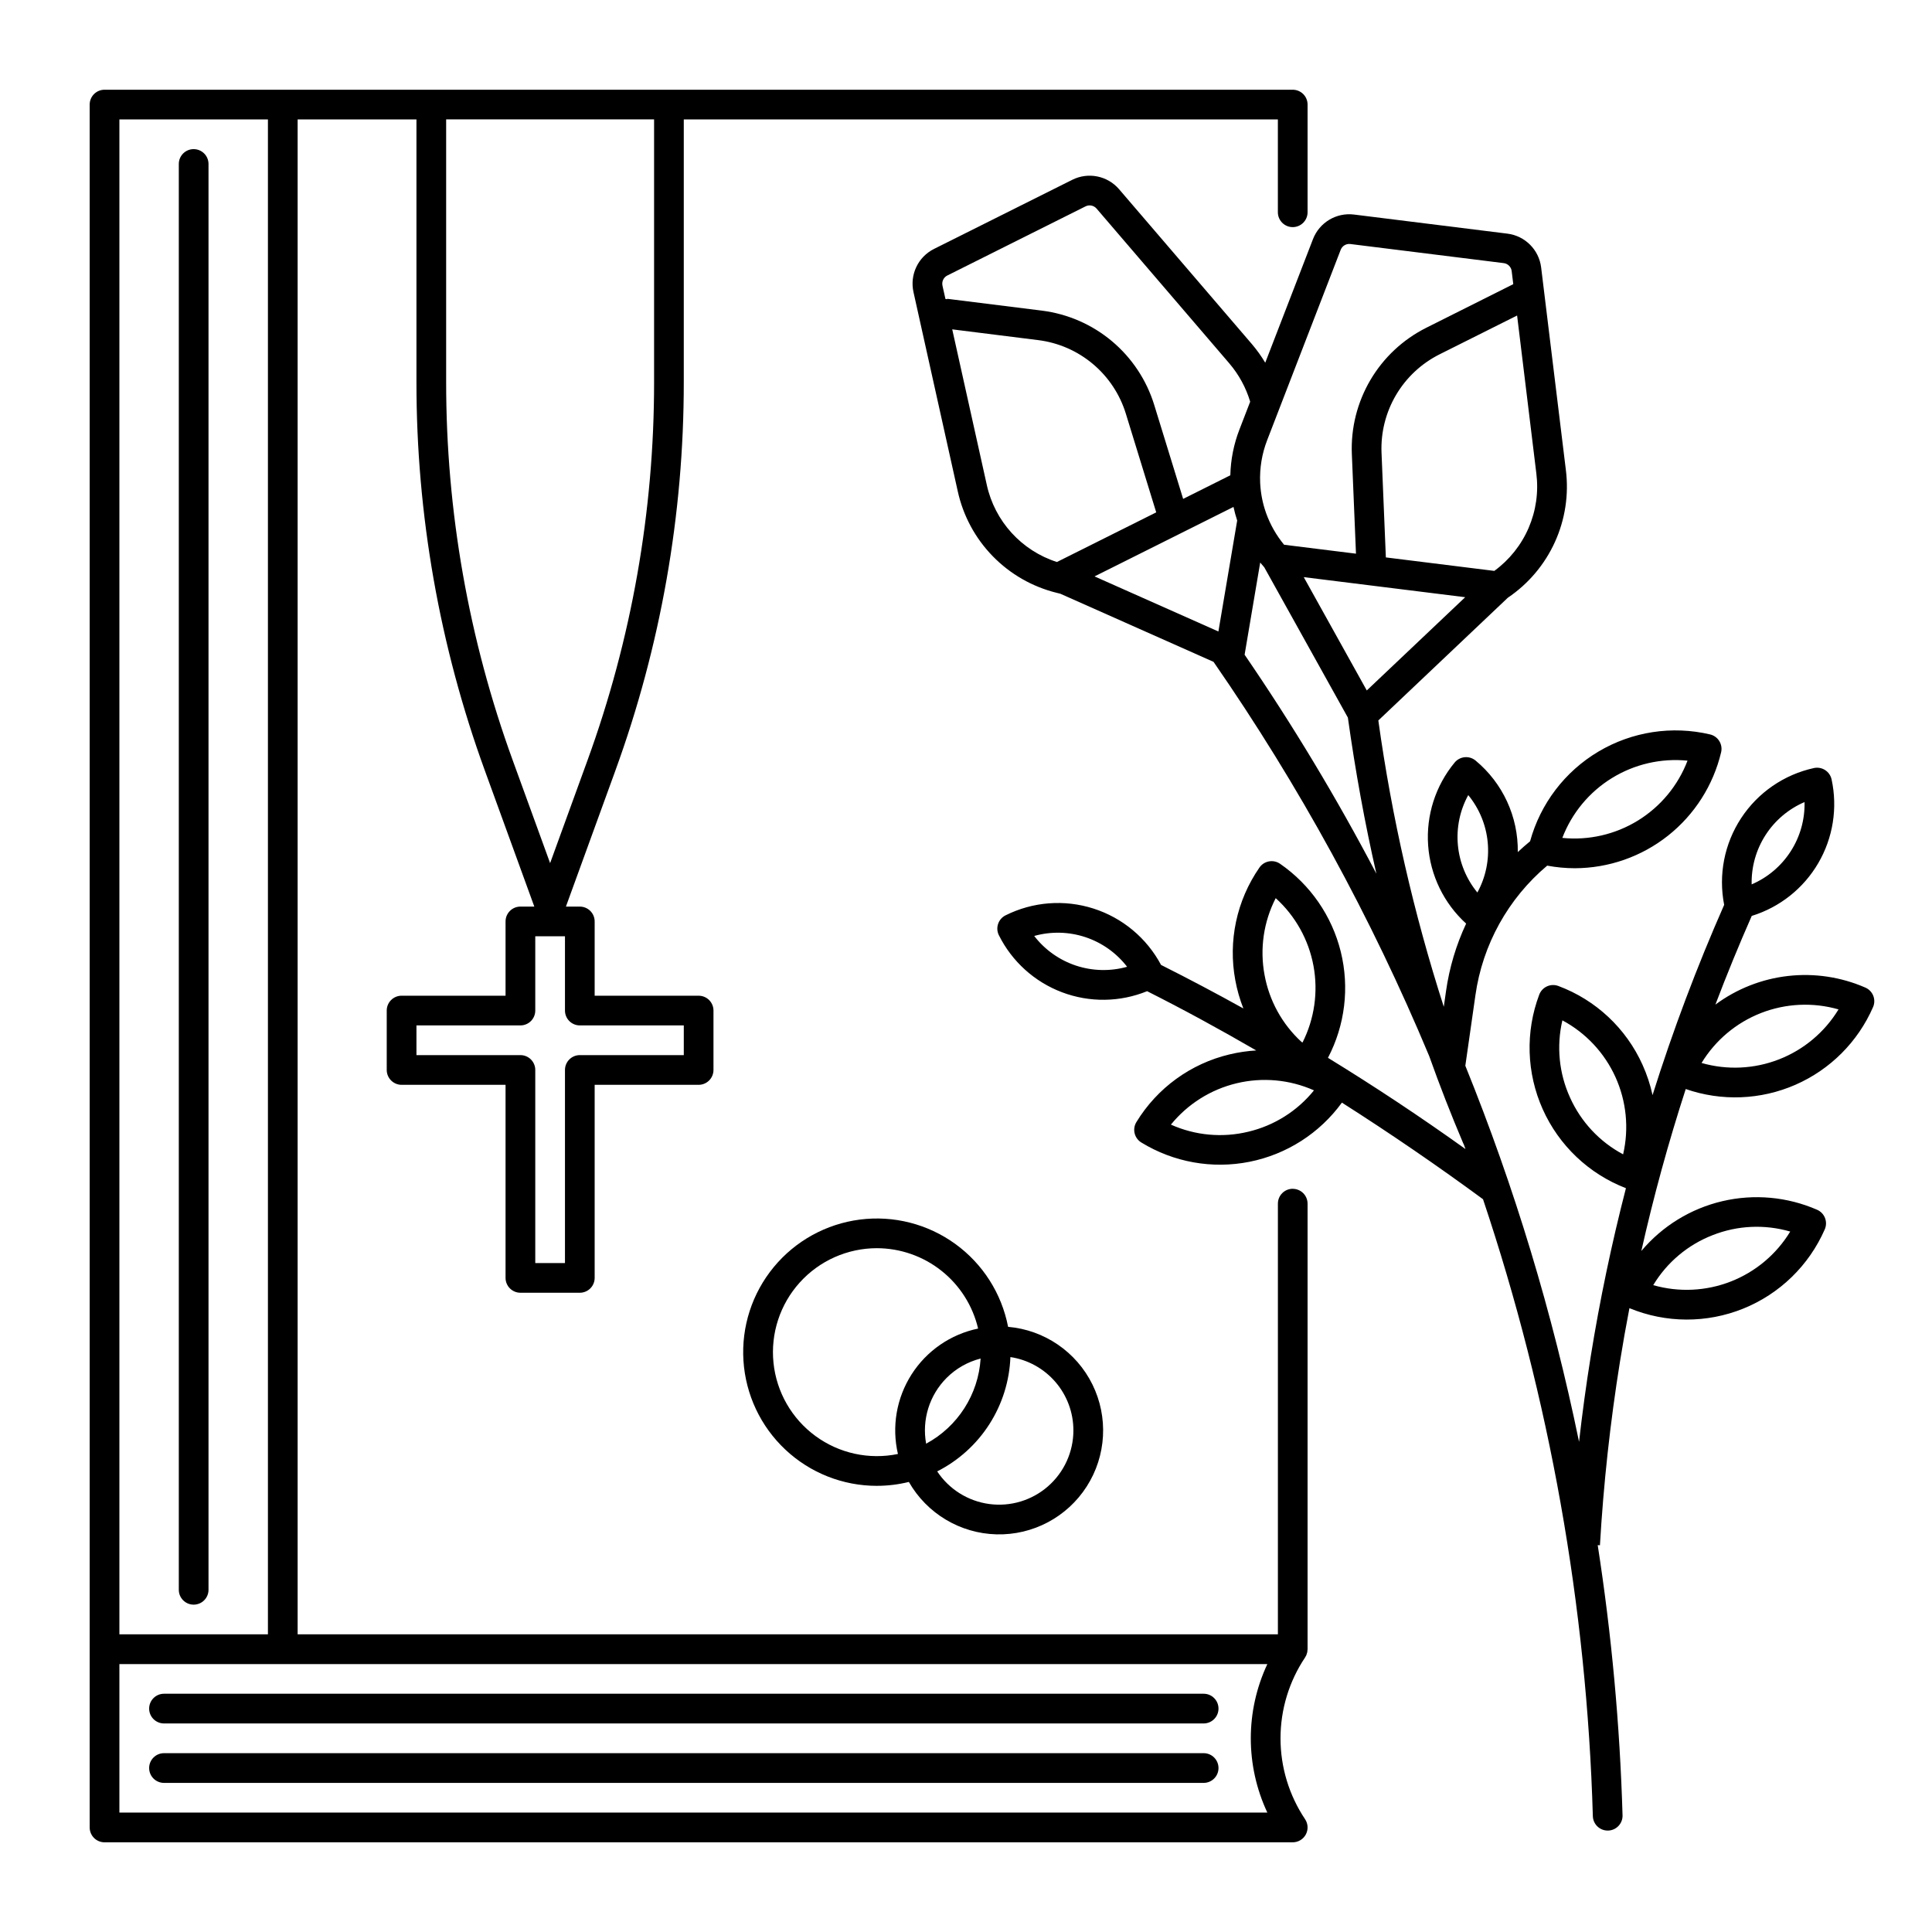 <?xml version="1.0" encoding="UTF-8"?>
<!-- Uploaded to: SVG Repo, www.svgrepo.com, Generator: SVG Repo Mixer Tools -->
<svg fill="#000000" width="800px" height="800px" version="1.1" viewBox="144 144 512 512" xmlns="http://www.w3.org/2000/svg">
 <g>
  <path d="m486.59 459.04c-2.172 0-3.934 1.762-3.934 3.938v114.14h-259.78v-401.47h31.488v69.586c-0.02 35.148 6.125 70.027 18.152 103.05l13.082 35.973h-3.684c-2.172 0-3.938 1.762-3.938 3.938v19.68h-27.551c-2.172 0-3.938 1.762-3.938 3.934v15.746c0 1.043 0.418 2.043 1.156 2.781 0.738 0.738 1.738 1.156 2.781 1.156h27.551v51.168c0 1.043 0.418 2.043 1.156 2.781s1.738 1.152 2.781 1.152h15.746c1.043 0 2.043-0.414 2.781-1.152 0.738-0.738 1.152-1.738 1.152-2.781v-51.168h27.551c1.047 0 2.047-0.418 2.785-1.156 0.738-0.738 1.152-1.738 1.152-2.781v-15.746c0-1.043-0.414-2.043-1.152-2.781-0.738-0.738-1.738-1.152-2.785-1.152h-27.551v-19.68c0-1.043-0.414-2.047-1.152-2.785-0.738-0.738-1.738-1.152-2.781-1.152h-3.684l13.082-35.973h-0.004c12.031-33.023 18.176-67.902 18.156-103.05v-69.586h157.44v24.602c0 2.172 1.762 3.938 3.934 3.938 2.176 0 3.938-1.766 3.938-3.938v-28.535c0-1.047-0.414-2.047-1.152-2.785s-1.742-1.152-2.785-1.152h-314.88c-2.176 0-3.938 1.762-3.938 3.938v456.58c0 1.043 0.414 2.043 1.152 2.781 0.738 0.738 1.738 1.152 2.785 1.152h314.88c1.453 0 2.785-0.797 3.473-2.078 0.684-1.281 0.609-2.832-0.195-4.039-4.246-6.344-6.512-13.805-6.512-21.434 0-7.633 2.266-15.09 6.512-21.434 0.117-0.184 0.223-0.379 0.312-0.578 0.027-0.059 0.051-0.121 0.074-0.184h-0.004c0.07-0.172 0.125-0.348 0.164-0.527 0.012-0.047 0.027-0.09 0.035-0.137 0.043-0.227 0.066-0.457 0.07-0.691 0-0.023 0.008-0.047 0.008-0.07v-118.07c0-1.047-0.414-2.047-1.152-2.785-0.738-0.738-1.742-1.152-2.785-1.152zm-188.93-43.297h27.551v7.871h-27.551c-2.176 0-3.938 1.762-3.938 3.938v51.168h-7.871v-51.168c0-1.043-0.414-2.047-1.152-2.785s-1.742-1.152-2.785-1.152h-27.551v-7.871h27.551c1.043 0 2.047-0.414 2.785-1.152 0.738-0.738 1.152-1.738 1.152-2.785v-19.68h7.871v19.68c0 1.047 0.414 2.047 1.152 2.785 0.738 0.738 1.738 1.152 2.785 1.152zm19.68-170.51c0.016 34.23-5.969 68.199-17.684 100.36l-9.871 27.148-9.871-27.145c-11.715-32.168-17.699-66.137-17.68-100.37v-69.586h55.105zm-141.7-69.586h39.363v401.47h-39.363zm304.22 448.71h-304.22v-39.359h304.22c-5.848 12.469-5.848 26.891 0 39.359z"/>
  <path d="m376.38 537.76c2.856 0 5.703-0.348 8.477-1.031 4.781 8.375 13.594 13.645 23.234 13.891 9.641 0.242 18.707-4.57 23.906-12.695 5.199-8.121 5.769-18.375 1.508-27.023-4.262-8.652-12.738-14.445-22.348-15.277-1.707-8.84-6.715-16.703-14.012-21.98-7.293-5.281-16.328-7.586-25.262-6.445-8.934 1.145-17.094 5.644-22.828 12.59-5.734 6.945-8.605 15.812-8.031 24.801 0.57 8.988 4.547 17.422 11.113 23.582 6.566 6.164 15.234 9.594 24.242 9.59zm52.082-14.691v0.004c0 5.676-2.449 11.078-6.727 14.816-4.273 3.738-9.953 5.449-15.582 4.688-5.625-0.758-10.652-3.91-13.785-8.645 5.641-2.859 10.418-7.176 13.828-12.504 3.41-5.328 5.336-11.469 5.574-17.789 4.648 0.703 8.887 3.055 11.949 6.621 3.062 3.562 4.746 8.109 4.742 12.812zm-33.598-13.914c2.488-2.488 5.602-4.258 9.012-5.129-0.594 9.512-6.055 18.043-14.441 22.566-1.16-6.352 0.867-12.867 5.43-17.438zm-18.484-34.371c6.215 0.012 12.25 2.117 17.117 5.984 4.871 3.863 8.289 9.262 9.711 15.316-7.273 1.504-13.629 5.883-17.629 12.141-4 6.258-5.305 13.863-3.617 21.094-7.633 1.578-15.574-0.152-21.859-4.762-6.285-4.609-10.328-11.66-11.121-19.414s1.734-15.48 6.957-21.266c5.219-5.785 12.648-9.09 20.441-9.094z"/>
  <path d="m462.98 592.86h-275.52c-2.172 0-3.934 1.762-3.934 3.938 0 2.172 1.762 3.934 3.934 3.934h275.52c2.172 0 3.934-1.762 3.934-3.934 0-2.176-1.762-3.938-3.934-3.938z"/>
  <path d="m462.98 608.61h-275.52c-2.172 0-3.934 1.766-3.934 3.938 0 2.176 1.762 3.938 3.934 3.938h275.52c2.172 0 3.934-1.762 3.934-3.938 0-2.172-1.762-3.938-3.934-3.938z"/>
  <path d="m195.32 183.52c-2.172 0-3.934 1.762-3.934 3.934v377.86c0 2.172 1.762 3.934 3.934 3.934 2.176 0 3.938-1.762 3.938-3.934v-377.86c0-1.043-0.414-2.043-1.152-2.781s-1.738-1.152-2.785-1.152z"/>
  <path d="m640.44 407.9c-0.379-0.973-1.133-1.754-2.09-2.172-6.438-2.812-13.5-3.879-20.48-3.086-6.981 0.789-13.629 3.406-19.273 7.59 3.004-7.914 6.215-15.75 9.633-23.508h0.004c7.414-2.289 13.699-7.273 17.617-13.973 3.914-6.695 5.18-14.621 3.539-22.203-0.465-2.125-2.559-3.469-4.684-3.008-7.918 1.734-14.844 6.5-19.289 13.277-4.445 6.777-6.059 15.027-4.496 22.98-7.246 16.445-13.582 33.273-18.98 50.414-0.602-2.762-1.492-5.453-2.656-8.031-4.348-9.66-12.375-17.18-22.301-20.883-0.977-0.367-2.059-0.332-3.012 0.098-0.949 0.43-1.691 1.223-2.059 2.199-3.711 9.852-3.375 20.77 0.93 30.375 4.301 9.605 12.227 17.125 22.047 20.914-3.805 14.734-6.922 29.629-9.348 44.684-1.199 7.445-2.223 14.973-3.078 22.535-6.996-34.07-17.082-67.434-30.137-99.668l2.672-18.672c1.887-13.406 8.664-25.641 19.023-34.359 2.414 0.453 4.863 0.684 7.32 0.688 8.973-0.023 17.676-3.066 24.711-8.641 7.031-5.574 11.984-13.352 14.059-22.082 0.5-2.113-0.805-4.238-2.922-4.738-10.07-2.375-20.668-0.75-29.566 4.531s-15.398 13.809-18.137 23.785c-1.121 0.926-2.211 1.875-3.258 2.867 0.137-9.363-3.977-18.285-11.188-24.258-1.676-1.387-4.156-1.152-5.543 0.52-5.078 6.141-7.594 14.004-7.027 21.953 0.566 7.949 4.172 15.375 10.07 20.734-2.656 5.668-4.453 11.699-5.332 17.895l-0.59 4.144h-0.004c-7.957-24.746-13.762-50.133-17.344-75.875l34.32-32.523c5.441-3.672 9.758-8.777 12.473-14.754 2.715-5.973 3.723-12.582 2.906-19.098l-6.551-53.668c-0.57-4.691-4.266-8.391-8.957-8.969l-40.637-5.059c-4.691-0.582-9.172 2.106-10.871 6.512l-12.652 32.754c-1.039-1.738-2.219-3.387-3.531-4.926l-35.188-41.031v-0.004c-3.074-3.59-8.199-4.625-12.426-2.508l-36.641 18.32c-4.223 2.113-6.465 6.836-5.43 11.449l11.73 52.773v-0.004c1.422 6.492 4.633 12.453 9.27 17.207 4.637 4.758 10.512 8.121 16.965 9.711l0.957 0.238 40.586 18.047v-0.004c22.668 32.734 41.832 67.762 57.168 104.5 2.781 7.812 5.785 15.512 9.008 23.098 0.043 0.098 0.098 0.188 0.148 0.281 0.152 0.414 0.297 0.828 0.449 1.242-11.848-8.484-23.996-16.543-36.441-24.176 4.523-8.645 5.731-18.645 3.394-28.117-2.34-9.473-8.062-17.762-16.09-23.309-1.789-1.23-4.242-0.781-5.473 1.012-6.035 8.707-8.332 19.465-6.383 29.875 0.469 2.547 1.184 5.043 2.129 7.453-7.199-4-14.469-7.844-21.809-11.531v0.004c-3.801-7.133-10.238-12.5-17.938-14.953-7.699-2.457-16.055-1.805-23.281 1.809-1.945 0.977-2.731 3.344-1.754 5.285 3.477 6.961 9.453 12.355 16.734 15.102 7.281 2.75 15.332 2.644 22.539-0.289 9.551 4.809 19.254 10.09 28.93 15.707v-0.004c-2.371 0.137-4.727 0.484-7.035 1.035-10.309 2.438-19.215 8.898-24.73 17.945-1.137 1.852-0.555 4.273 1.297 5.41 8.566 5.25 18.797 7.082 28.652 5.121 9.852-1.957 18.605-7.559 24.512-15.684 12.969 8.258 25.594 16.918 37.391 25.605h0.004c17.684 52.77 27.492 107.86 29.105 163.49 0.062 2.125 1.805 3.82 3.938 3.82h0.117c2.172-0.066 3.883-1.879 3.816-4.051-0.703-23.977-2.902-47.887-6.582-71.594l0.59 0.035c0.949-16.309 2.723-32.562 5.316-48.695 0.758-4.727 1.594-9.441 2.5-14.141h-0.004c9.648 3.988 20.473 4.035 30.152 0.129s17.441-11.449 21.621-21.016c0.418-0.957 0.438-2.039 0.059-3.012-0.379-0.973-1.129-1.754-2.086-2.172-7.906-3.449-16.715-4.25-25.109-2.281-8.398 1.969-15.93 6.602-21.48 13.203 3.258-14.484 7.184-28.789 11.77-42.922 9.484 3.297 19.867 2.894 29.07-1.129s16.547-11.371 20.566-20.574c0.422-0.957 0.441-2.039 0.062-3.012zm-80.359 26.98h0.004c-2.93-6.41-3.644-13.613-2.035-20.477 6.211 3.328 11.152 8.609 14.062 15.027 2.906 6.418 3.621 13.617 2.031 20.48-6.223-3.312-11.168-8.602-14.059-15.031zm-80.961-32.504v0.004c-1.297-6.93-0.258-14.094 2.957-20.363 5.211 4.719 8.723 11.02 10.008 17.93 1.281 6.91 0.262 14.051-2.902 20.328l-0.281-0.168h-0.004c-5.102-4.684-8.535-10.91-9.777-17.727zm-61.043-10.336c4.449-1.25 9.172-1.141 13.559 0.312 4.387 1.457 8.238 4.191 11.059 7.856-4.453 1.246-9.172 1.137-13.559-0.316-4.387-1.457-8.238-4.191-11.059-7.852zm56.723 51.879c-6.852 1.66-14.062 0.996-20.496-1.883 4.445-5.469 10.566-9.32 17.422-10.961 6.852-1.641 14.055-0.98 20.492 1.883-4.43 5.484-10.559 9.34-17.418 10.961zm116.41-98.332c-2.512 6.582-7.125 12.152-13.121 15.852-6 3.699-13.047 5.32-20.055 4.613 2.516-6.578 7.129-12.148 13.125-15.844 5.996-3.699 13.043-5.324 20.051-4.625zm-58.113 9.117 0.004 0.004c2.93 3.57 4.731 7.938 5.16 12.539 0.434 4.602-0.523 9.227-2.742 13.277-2.934-3.57-4.731-7.938-5.16-12.539-0.434-4.598 0.523-9.223 2.742-13.277zm-26.887-27.727-16.703-30.031 42.785 5.32zm44.941-57.473c0.613 4.902-0.098 9.879-2.055 14.414-1.961 4.531-5.098 8.461-9.086 11.375l-28.742-3.574-1.148-27.734c-0.219-5.363 1.117-10.676 3.84-15.301 2.727-4.625 6.727-8.363 11.523-10.773l20.566-10.297zm-51.855-59.297c0.398-1.043 1.457-1.68 2.562-1.539l40.641 5.059c1.105 0.137 1.977 1.008 2.113 2.109l0.422 3.469-23.074 11.566c-6.152 3.09-11.285 7.887-14.777 13.816-3.496 5.934-5.207 12.746-4.93 19.621l1.098 26.422-19.051-2.367v0.004c-2.039-2.469-3.637-5.269-4.727-8.277-0.027-0.07-0.047-0.141-0.078-0.207h0.004c-0.859-2.438-1.371-4.981-1.52-7.562 0-0.141-0.008-0.281-0.023-0.418-0.164-3.848 0.473-7.688 1.867-11.277zm-104.25 6.805 36.629-18.32c1-0.5 2.207-0.258 2.934 0.59l35.184 41.031v0.004c2.523 2.957 4.402 6.41 5.519 10.133l-2.832 7.336c-1.512 3.887-2.332 8.004-2.43 12.168l-12.504 6.258-7.676-24.938c-2.031-6.578-5.918-12.43-11.191-16.855-5.273-4.426-11.711-7.234-18.543-8.098l-25.113-3.137-0.012 0.105-0.457-0.055-0.789-3.531h0.004c-0.242-1.082 0.285-2.195 1.277-2.691zm10.461 55.473-9.156-41.203 22.812 2.856c5.328 0.668 10.348 2.863 14.457 6.312 4.113 3.449 7.144 8.012 8.73 13.141l8.062 26.191-26.316 13.156c-9.398-3.019-16.48-10.809-18.59-20.453zm65.383 5.856c0.262 1.219 0.59 2.426 0.977 3.609l-4.977 29.402-32.824-14.598zm2.945 39.164 4.133-24.43c0.348 0.43 0.711 0.852 1.082 1.27l22.152 39.824c1.996 14.27 4.508 28.016 7.551 41.352h-0.004c-10.492-20.008-22.152-39.383-34.918-58.023zm124.04 153.82c6.555-2.586 13.785-2.918 20.555-0.949-3.656 6.019-9.191 10.672-15.75 13.238-6.562 2.562-13.781 2.902-20.555 0.961 3.637-6.039 9.176-10.699 15.75-13.25zm24.352-114.77h-0.004c0.109 4.621-1.168 9.168-3.668 13.055s-6.102 6.941-10.348 8.762c-0.109-4.617 1.168-9.164 3.668-13.055 2.496-3.887 6.102-6.938 10.348-8.762zm-27.297 69.141c3.656-6.016 9.191-10.668 15.75-13.234 6.559-2.562 13.777-2.902 20.547-0.961-3.656 6.019-9.188 10.672-15.75 13.234-6.559 2.566-13.777 2.902-20.547 0.961z"/>
 </g>
</svg>